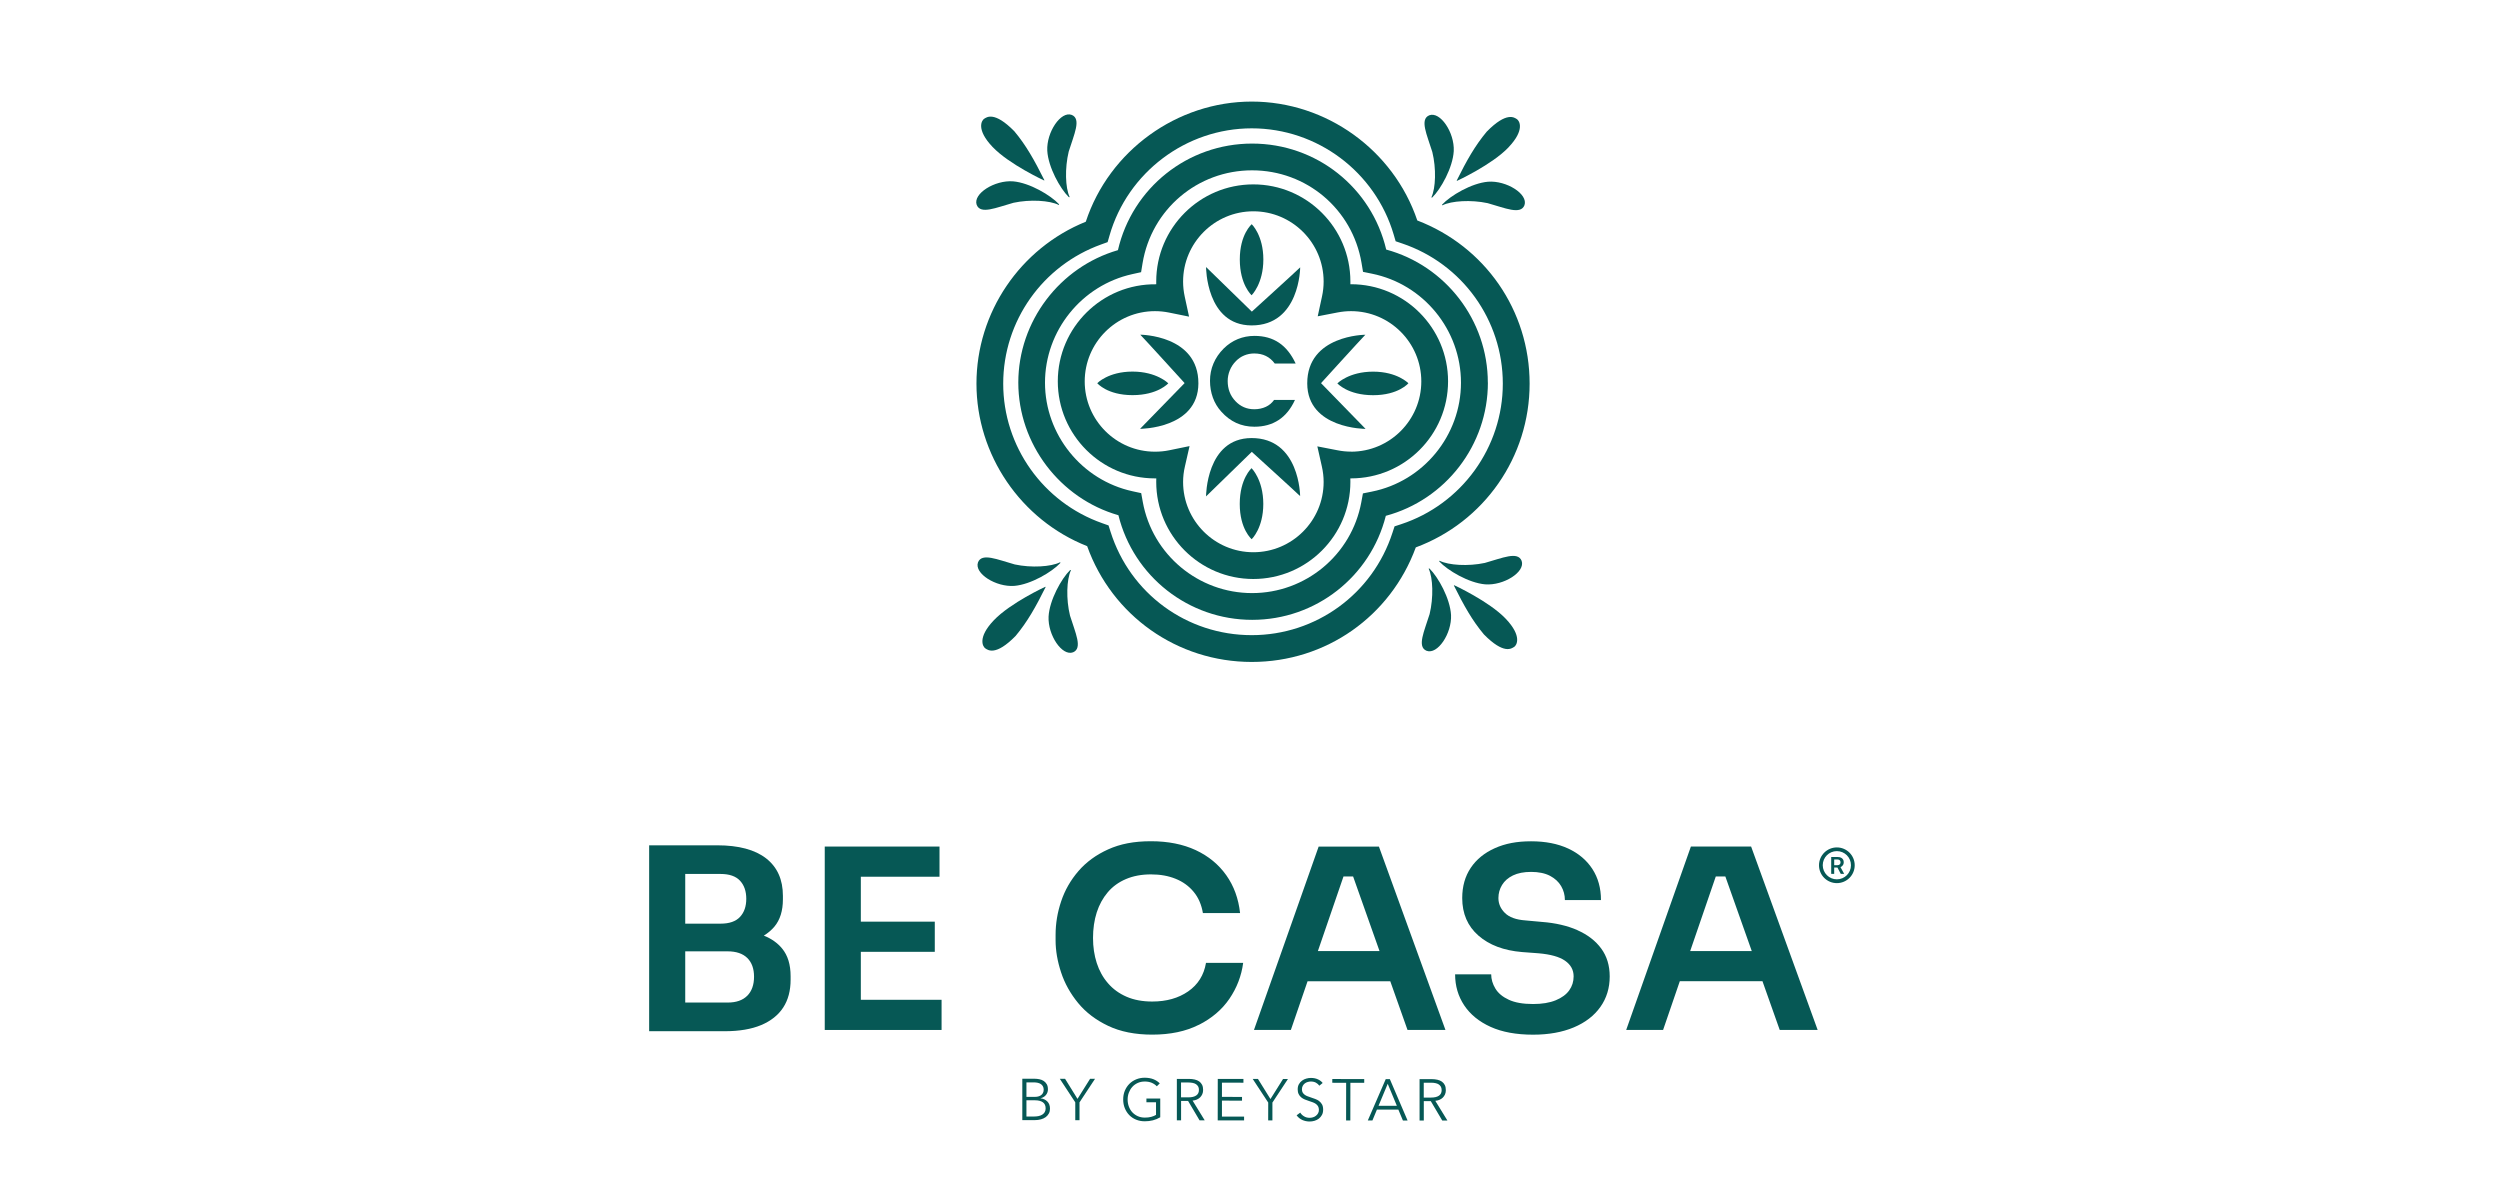 <svg xmlns="http://www.w3.org/2000/svg" id="Capa_1" data-name="Capa 1" viewBox="0 0 460.72 218.21"><defs><style> .cls-1 { fill: #065855; } </style></defs><path class="cls-1" d="M248.98,52.39s-.08,0-.12,0c0-.17,0-.34,0-.52,0-9.86-8.02-17.89-17.89-17.89s-17.89,8.02-17.89,17.89c0,.17,0,.35,0,.52-9.97-.13-18.14,7.94-18.14,17.88,0,9.86,8.02,17.89,17.89,17.89.09,0,.17,0,.26,0,0,.22-.01.44-.01.65,0,9.86,8.02,17.89,17.89,17.89s17.89-8.02,17.89-17.89c0-.22,0-.43-.01-.65.04,0,.08,0,.12,0,9.86,0,17.89-8.02,17.89-17.89s-8.02-17.89-17.89-17.89ZM248.98,83.23c-.82,0-1.66-.08-2.5-.25l-3.71-.72.83,3.69c.22.97.33,1.93.33,2.87,0,7.14-5.81,12.95-12.95,12.95s-12.95-5.81-12.95-12.95c0-.94.11-1.91.34-2.88l.85-3.73-3.75.77c-.86.18-1.74.26-2.62.26-7.14,0-12.95-5.81-12.95-12.95s5.81-12.95,12.95-12.95c.87,0,1.74.09,2.58.26l3.7.75-.8-3.69c-.2-.93-.3-1.86-.3-2.77,0-7.14,5.81-12.95,12.95-12.95s12.95,5.81,12.95,12.95c0,.91-.1,1.83-.3,2.75l-.79,3.65,3.67-.71c.83-.16,1.66-.24,2.47-.24,7.14,0,12.95,5.81,12.95,12.95s-5.81,12.95-12.95,12.95Z"></path><path class="cls-1" d="M274.19,70.52c0-11.49-7.78-21.55-18.73-24.53-2.69-11.41-12.83-19.53-24.71-19.53s-22.08,8.17-24.73,19.64c-10.73,3.11-18.36,13.12-18.36,24.41s7.67,21.36,18.45,24.44c2.79,11.26,12.91,19.28,24.65,19.28s21.8-7.97,24.63-19.17c10.99-2.95,18.81-13.02,18.81-24.55ZM252.81,90.6l-1.64.33-.3,1.64c-1.8,9.69-10.26,16.73-20.13,16.73s-18.37-7.07-20.14-16.8l-.29-1.62-1.61-.35c-9.34-2.03-16.12-10.44-16.12-20.01s6.76-17.95,16.08-20l1.63-.36.27-1.65c1.64-9.92,10.13-17.12,20.18-17.12s18.5,7.17,20.17,17.04l.28,1.67,1.66.34c9.5,1.93,16.39,10.37,16.39,20.08s-6.91,18.18-16.44,20.08Z"></path><path class="cls-1" d="M260.91,100.88c12.6-4.68,20.98-16.66,20.98-30.18s-8.27-25.31-20.7-30.07c-4.38-12.97-16.75-21.91-30.51-21.91s-26.27,9.04-30.58,22.14c-12.1,4.9-20.15,16.73-20.15,29.84s8.15,25.11,20.4,29.95c4.58,12.81,16.62,21.34,30.33,21.34s25.58-8.43,30.23-21.1ZM230.67,117.05c-11.96,0-22.41-7.66-26.01-19.05l-.37-1.17-1.16-.41c-10.92-3.84-18.25-14.17-18.25-25.72s7.26-21.76,18.05-25.65l1.19-.43.35-1.21c3.33-11.64,14.11-19.76,26.21-19.76s22.77,8.05,26.16,19.58l.36,1.23,1.21.41c11.09,3.75,18.54,14.13,18.54,25.83s-7.54,22.22-18.76,25.91l-1.19.39-.39,1.19c-3.66,11.28-14.09,18.86-25.94,18.86Z"></path><path class="cls-1" d="M253.05,68.49c-4.47,0-6.59,2.16-6.59,2.16,0,0,1.92,2.18,6.59,2.18s6.5-2.2,6.5-2.2c0,0-2.03-2.14-6.5-2.14Z"></path><path class="cls-1" d="M251.61,61.69s-10.73.05-10.7,8.98c.02,8.37,10.75,8.37,10.75,8.37l-8.21-8.43s7.16-7.88,8.16-8.91Z"></path><path class="cls-1" d="M215.3,70.64s-2.12-2.16-6.59-2.16-6.5,2.14-6.5,2.14c0,0,1.83,2.2,6.5,2.2s6.59-2.18,6.59-2.18Z"></path><path class="cls-1" d="M210.15,61.69c1,1.03,8.16,8.91,8.16,8.91l-8.21,8.43s10.72,0,10.75-8.37c.03-8.93-10.7-8.98-10.7-8.98Z"></path><path class="cls-1" d="M230.66,54.41s2.16-2.12,2.16-6.59-2.14-6.5-2.14-6.5c0,0-2.2,1.83-2.2,6.5s2.18,6.59,2.18,6.59Z"></path><path class="cls-1" d="M222.26,49.22s0,10.72,8.37,10.75c8.93.03,8.98-10.7,8.98-10.7-1.03,1-8.91,8.16-8.91,8.16l-8.43-8.21Z"></path><path class="cls-1" d="M228.47,92.87c0,4.67,2.2,6.5,2.2,6.5,0,0,2.14-2.03,2.14-6.5s-2.16-6.59-2.16-6.59c0,0-2.18,1.92-2.18,6.59Z"></path><path class="cls-1" d="M230.63,80.73c-8.37.02-8.37,10.75-8.37,10.75l8.43-8.21s7.88,7.16,8.91,8.16c0,0-.05-10.73-8.98-10.7Z"></path><path class="cls-1" d="M196.97,36.32c.06.06.18.02.14-.05-.78-1.66-.9-5.28-.16-8.33.99-3.2,2.36-6.01.57-6.76-2.02-.78-4.68,3.17-4.52,6.59.17,3.04,2.37,6.99,3.96,8.55Z"></path><path class="cls-1" d="M192.41,33.26l.06-.05c-1.87-3.74-3.38-6.44-5.54-9.02-3.69-3.75-5.09-2.59-5.56-2.3-.46.29-1.52,1.96,1.54,5.18,3.06,3.22,9.51,6.19,9.51,6.19Z"></path><path class="cls-1" d="M186.77,37.37c3.07-.66,6.68-.43,8.32.39.07.04.11-.08.06-.14-1.52-1.63-5.4-3.94-8.44-4.2-3.42-.26-7.44,2.29-6.72,4.33.71,1.81,3.55.52,6.78-.38Z"></path><path class="cls-1" d="M197.2,105.07c-1.59,1.56-3.79,5.51-3.96,8.55-.16,3.43,2.5,7.37,4.52,6.59,1.79-.76.42-3.56-.57-6.76-.75-3.05-.62-6.66.16-8.33.03-.07-.09-.11-.14-.05Z"></path><path class="cls-1" d="M192.65,108.13s-6.45,2.97-9.51,6.19c-3.06,3.22-2,4.89-1.54,5.18.46.29,1.87,1.46,5.56-2.3,2.16-2.59,3.68-5.28,5.54-9.02l-.06-.05Z"></path><path class="cls-1" d="M186.95,107.97c3.04-.26,6.92-2.57,8.44-4.2.06-.06.01-.18-.06-.14-1.64.82-5.25,1.05-8.32.39-3.23-.9-6.07-2.19-6.78-.38-.72,2.04,3.3,4.59,6.72,4.33Z"></path><path class="cls-1" d="M263.81,36.34c-.03.07.09.11.14.05,1.59-1.56,3.79-5.51,3.96-8.55.16-3.43-2.5-7.37-4.52-6.59-1.79.76-.42,3.56.57,6.76.75,3.05.62,6.66-.16,8.33Z"></path><path class="cls-1" d="M278.01,27.14c3.06-3.22,2-4.89,1.54-5.18s-1.87-1.46-5.56,2.3c-2.16,2.59-3.68,5.28-5.54,9.02l.06.05s6.45-2.97,9.51-6.19Z"></path><path class="cls-1" d="M274.22,33.49c-3.04.26-6.92,2.57-8.44,4.2-.06.06-.01.18.06.14,1.64-.82,5.25-1.05,8.32-.39,3.23.9,6.07,2.19,6.78.38.72-2.04-3.3-4.59-6.72-4.33Z"></path><path class="cls-1" d="M263.44,104.79c-.06-.06-.18-.02-.14.05.78,1.66.9,5.28.16,8.33-.99,3.2-2.36,6.01-.57,6.76,2.02.78,4.68-3.17,4.52-6.59-.17-3.04-2.37-6.99-3.96-8.55Z"></path><path class="cls-1" d="M279.04,119.22c.46-.29,1.52-1.96-1.54-5.18-3.06-3.22-9.51-6.19-9.51-6.19l-.06.05c1.87,3.74,3.38,6.44,5.54,9.02,3.69,3.75,5.09,2.59,5.56,2.3Z"></path><path class="cls-1" d="M273.64,103.74c-3.07.66-6.68.43-8.32-.39-.07-.04-.11.08-.06.14,1.52,1.63,5.4,3.94,8.44,4.2,3.42.26,7.44-2.29,6.72-4.33-.71-1.81-3.55-.52-6.78.38Z"></path><path class="cls-1" d="M227.75,66.56c.45-.46.96-.82,1.55-1.06.58-.24,1.2-.36,1.84-.36.8,0,1.52.15,2.15.46.63.31,1.17.77,1.63,1.39h3.85c-.8-1.72-1.82-2.99-3.07-3.83-1.25-.84-2.75-1.26-4.51-1.26-1.1,0-2.12.2-3.08.59-.95.39-1.82.97-2.6,1.74-.82.82-1.45,1.74-1.88,2.75-.43,1.01-.64,2.07-.64,3.19s.18,2.14.53,3.11c.35.97.87,1.83,1.56,2.59.81.91,1.73,1.6,2.74,2.07,1.02.46,2.13.7,3.34.7,1.74,0,3.23-.41,4.49-1.24,1.25-.82,2.25-2.06,3-3.7h-3.85c-.39.56-.9.99-1.53,1.28s-1.34.44-2.13.44c-1.37,0-2.53-.5-3.47-1.5-.95-1-1.42-2.23-1.42-3.71,0-.67.13-1.32.39-1.96.26-.64.63-1.2,1.11-1.68Z"></path><path class="cls-1" d="M220.91,188.88c2.39-1.2,4.28-2.81,5.65-4.81,1.37-2.01,2.22-4.21,2.54-6.62h-6.85c-.38,2.25-1.48,4-3.28,5.25-1.8,1.25-4.01,1.87-6.63,1.87-1.79,0-3.36-.29-4.72-.88-1.36-.59-2.5-1.41-3.42-2.48-.93-1.06-1.62-2.31-2.08-3.73-.46-1.42-.69-2.96-.69-4.63s.23-3.3.69-4.72c.46-1.42,1.14-2.65,2.03-3.7.89-1.05,2.01-1.86,3.35-2.43,1.34-.57,2.87-.86,4.6-.86s3.21.27,4.55.81c1.34.54,2.45,1.34,3.33,2.41.88,1.06,1.44,2.37,1.7,3.91h6.85c-.29-2.65-1.13-4.98-2.54-6.97-1.41-1.99-3.28-3.53-5.63-4.63-2.35-1.09-5.1-1.64-8.26-1.64s-5.66.5-7.88,1.5c-2.22,1-4.05,2.34-5.48,4-1.44,1.67-2.5,3.52-3.18,5.56-.69,2.04-1.03,4.1-1.03,6.2v1.02c0,1.88.34,3.84,1.01,5.88.67,2.04,1.72,3.92,3.14,5.65,1.42,1.73,3.26,3.13,5.53,4.21,2.27,1.08,4.98,1.62,8.14,1.62,3.32,0,6.18-.6,8.57-1.81Z"></path><path class="cls-1" d="M256.21,180.83l3.18,8.98h6.99l-12.26-33.79h-11.11l-11.92,33.79h6.8l3.08-8.98h15.23ZM247.6,161.52h1.76l4.87,13.75h-11.36l4.72-13.75Z"></path><path class="cls-1" d="M290.74,171.43c-1.88-.83-4.07-1.34-6.56-1.53l-3.06-.28c-1.72-.12-2.98-.58-3.78-1.37-.8-.79-1.2-1.7-1.2-2.75,0-.86.22-1.67.67-2.41.45-.74,1.12-1.33,2.01-1.76.89-.43,2.01-.65,3.35-.65s2.56.24,3.47.72c.91.48,1.6,1.11,2.06,1.9.46.79.69,1.64.69,2.57h6.65c0-2.19-.53-4.1-1.58-5.72-1.05-1.62-2.54-2.88-4.45-3.77-1.92-.89-4.2-1.34-6.85-1.34s-4.78.42-6.68,1.27c-1.9.85-3.38,2.05-4.43,3.61-1.05,1.56-1.58,3.42-1.58,5.58,0,2.87,1,5.18,2.99,6.92,1.99,1.74,4.67,2.75,8.02,3.03l3.06.23c2.2.19,3.83.64,4.88,1.37,1.05.73,1.58,1.69,1.58,2.89,0,.96-.27,1.81-.81,2.57-.54.76-1.37,1.37-2.49,1.83-1.12.46-2.51.69-4.17.69-1.85,0-3.34-.26-4.48-.79-1.13-.52-1.96-1.21-2.47-2.06-.51-.85-.77-1.72-.77-2.62h-6.65c0,2.13.56,4.04,1.68,5.72,1.12,1.68,2.74,3,4.86,3.96,2.12.96,4.73,1.44,7.83,1.44,2.87,0,5.37-.45,7.49-1.34,2.12-.89,3.76-2.15,4.91-3.77,1.15-1.62,1.72-3.5,1.72-5.62,0-2.01-.52-3.72-1.56-5.14-1.04-1.42-2.5-2.55-4.38-3.38Z"></path><path class="cls-1" d="M311.61,156.01l-11.92,33.79h6.8l3.08-8.98h15.23l3.18,8.98h6.99l-12.26-33.79h-11.11ZM311.48,175.27l4.72-13.75h1.76l4.87,13.75h-11.36Z"></path><path class="cls-1" d="M140.77,172.42c.75-.46,1.4-1.01,1.95-1.66,1.04-1.25,1.56-2.92,1.56-5.02v-.65c0-2.99-1.03-5.29-3.09-6.9-2.06-1.6-5.06-2.41-9.02-2.41h-12.54v34.26h13.97c2.65,0,4.87-.38,6.67-1.13,1.8-.76,3.16-1.84,4.07-3.24s1.36-3.11,1.36-5.12v-.65c0-2.13-.52-3.83-1.56-5.09-.85-1.04-1.98-1.83-3.38-2.39ZM132.79,161.06c1.63,0,2.82.42,3.59,1.25.77.83,1.15,1.94,1.15,3.33s-.38,2.5-1.15,3.33c-.77.83-1.96,1.25-3.59,1.25h-6.51v-9.17h6.51ZM137.72,183.49c-.83.85-2.04,1.27-3.64,1.27h-7.8v-9.44h7.8c1.59,0,2.81.41,3.64,1.23.83.82,1.24,1.97,1.24,3.45s-.41,2.65-1.24,3.5Z"></path><polygon class="cls-1" points="158.64 175.41 172.27 175.41 172.27 169.85 158.64 169.85 158.64 161.57 173.14 161.57 173.14 156.01 158.64 156.01 157.68 156.01 151.99 156.01 151.99 189.81 157.68 189.81 158.64 189.81 173.52 189.81 173.52 184.25 158.64 184.25 158.64 175.41"></polygon><path class="cls-1" d="M191.76,202.41v-.02c.41-.09.74-.29.99-.59.25-.3.37-.65.37-1.05,0-.38-.07-.7-.22-.95-.15-.25-.34-.45-.57-.6-.23-.15-.5-.25-.79-.31-.29-.06-.59-.09-.87-.09h-2.27s0,7.63,0,7.63h2.26c.44,0,.83-.05,1.18-.15.35-.1.65-.24.89-.42.24-.18.43-.41.57-.67s.2-.55.2-.87c0-.56-.16-1-.49-1.33-.33-.33-.74-.52-1.23-.58ZM189.16,199.47h1.35c.25,0,.49.02.71.07.22.05.42.12.58.23.17.11.3.25.39.42.1.17.15.38.15.62,0,.25-.05.46-.15.64-.1.17-.22.31-.38.41-.16.1-.33.18-.52.22-.19.04-.38.06-.57.06h-1.56s0-2.68,0-2.68ZM192.53,204.96c-.12.19-.27.34-.46.46-.19.12-.41.2-.67.26-.26.05-.52.08-.8.08h-1.44s0-2.99,0-2.99h1.58c.63,0,1.11.13,1.45.37s.51.62.51,1.13c0,.27-.06.49-.17.68Z"></path><polygon class="cls-1" points="198.57 202.51 196.28 198.81 195.31 198.81 198.16 203.15 198.16 206.44 198.94 206.44 198.94 203.15 201.8 198.81 200.89 198.81 198.57 202.51"></polygon><path class="cls-1" d="M211.26,203.14h1.78s0,2.32,0,2.32c-.22.14-.51.26-.87.36s-.75.14-1.19.14c-.49,0-.93-.09-1.32-.27-.39-.18-.72-.42-1-.72-.27-.3-.48-.65-.63-1.06-.15-.4-.22-.83-.22-1.27s.07-.87.22-1.27c.15-.4.36-.76.63-1.06.27-.31.61-.55,1-.73s.83-.27,1.32-.27c.47,0,.89.08,1.26.23.37.16.68.37.95.65l.54-.54c-.32-.32-.71-.58-1.16-.76-.45-.18-.98-.27-1.6-.28-.57,0-1.09.1-1.58.3s-.91.48-1.26.83c-.36.36-.63.78-.84,1.27-.2.49-.3,1.02-.3,1.61,0,.58.1,1.12.3,1.61.2.49.47.91.82,1.27.35.36.77.64,1.26.84.49.2,1.02.3,1.6.3.52,0,1.02-.06,1.5-.18.48-.12.93-.31,1.35-.56v-3.45s-2.55,0-2.55,0v.69Z"></path><path class="cls-1" d="M220.55,202.64c.24-.1.44-.24.61-.4.17-.17.31-.37.41-.6.1-.23.15-.48.15-.77,0-.37-.06-.69-.19-.95-.13-.26-.31-.47-.54-.63-.23-.16-.51-.28-.83-.35-.32-.07-.67-.11-1.04-.11h-2.24s0,7.63,0,7.63h.78s0-3.57,0-3.57h1.29s2.11,3.57,2.11,3.57h.95s-2.23-3.63-2.23-3.63c.28-.03.54-.09.78-.19ZM217.65,202.22v-2.73s1.38,0,1.38,0c.29,0,.55.03.79.08.24.05.44.13.6.24s.29.25.39.42.14.38.14.64c0,.45-.17.79-.51,1.02-.34.23-.82.34-1.44.34h-1.35Z"></path><polygon class="cls-1" points="225.19 202.83 228.89 202.84 228.89 202.15 225.19 202.14 225.19 199.52 229.15 199.53 229.15 198.84 224.42 198.83 224.41 206.47 229.27 206.47 229.27 205.78 225.19 205.78 225.19 202.83"></polygon><polygon class="cls-1" points="234.13 202.54 231.83 198.84 230.86 198.84 233.72 203.19 233.71 206.47 234.49 206.48 234.49 203.19 237.35 198.85 236.45 198.84 234.13 202.54"></polygon><path class="cls-1" d="M243.12,202.92c-.21-.16-.46-.29-.73-.39-.27-.1-.54-.19-.8-.28-.22-.07-.42-.14-.62-.22-.2-.07-.37-.16-.53-.28-.15-.11-.28-.25-.37-.4s-.14-.36-.14-.6c0-.24.05-.46.15-.64.1-.18.22-.33.38-.45.16-.12.33-.21.53-.26.19-.06.38-.09.57-.09.37,0,.68.07.94.21.26.14.47.33.64.56l.61-.5c-.19-.25-.46-.47-.83-.65-.37-.18-.81-.28-1.33-.28-.28,0-.56.04-.85.12-.29.08-.55.2-.79.38s-.43.39-.58.66c-.15.27-.22.58-.22.95,0,.35.06.64.18.87.12.24.27.44.47.6.19.16.41.29.66.39.24.1.49.19.74.27.24.08.48.16.7.24.22.08.42.18.59.3.17.12.31.27.41.44.1.18.16.4.16.66,0,.24-.05.46-.16.64-.1.18-.24.34-.4.46-.16.13-.34.22-.55.28-.2.06-.4.09-.59.09-.4,0-.75-.09-1.05-.28-.3-.18-.53-.41-.69-.68l-.67.5c.14.19.29.35.47.5.18.14.37.26.58.36.21.09.43.16.66.21.23.05.46.07.69.07.3,0,.6-.04.9-.13.3-.09.56-.22.8-.4.23-.18.42-.41.57-.68.15-.28.22-.6.22-.99,0-.38-.07-.7-.2-.94-.14-.25-.31-.45-.53-.61Z"></path><polygon class="cls-1" points="245.52 199.54 248.08 199.55 248.07 206.49 248.85 206.49 248.86 199.55 251.41 199.55 251.41 198.86 245.53 198.85 245.52 199.54"></polygon><path class="cls-1" d="M255.38,198.86l-3.31,7.63h.85s.83-2,.83-2h3.95s.84,2.01.84,2.01h.86s-3.27-7.63-3.27-7.63h-.75ZM254.05,203.78l1.69-4.05,1.68,4.05h-3.36Z"></path><path class="cls-1" d="M265.28,202.68c.24-.1.44-.24.61-.4.17-.17.31-.37.41-.6.1-.23.15-.48.15-.77,0-.37-.06-.69-.19-.95-.13-.26-.31-.47-.54-.63-.23-.16-.51-.28-.83-.35-.32-.07-.67-.11-1.04-.11h-2.24s0,7.63,0,7.63h.78s0-3.57,0-3.57h1.29s2.11,3.57,2.11,3.57h.95s-2.23-3.63-2.23-3.63c.28-.03.54-.09.78-.19ZM262.38,202.26v-2.73s1.38,0,1.38,0c.29,0,.55.03.79.08.24.05.44.13.6.24.16.11.29.25.39.42.09.17.14.38.14.64,0,.45-.17.79-.51,1.02-.34.23-.82.34-1.44.34h-1.35Z"></path><path class="cls-1" d="M338.51,156.17c-1.81,0-3.29,1.47-3.29,3.29s1.47,3.29,3.29,3.29,3.29-1.47,3.29-3.29-1.47-3.29-3.29-3.29ZM338.51,162.05c-1.43,0-2.6-1.17-2.6-2.6s1.16-2.6,2.6-2.6,2.6,1.16,2.6,2.6-1.16,2.6-2.6,2.6Z"></path><path class="cls-1" d="M339.62,159.46c.11-.16.16-.34.16-.55h0c0-.2-.04-.38-.13-.52-.09-.14-.21-.26-.37-.33-.16-.08-.35-.12-.57-.12h-1.24v3.1h.55v-1.16h.6l.61,1.16h.63l-.68-1.24c.18-.07.32-.18.43-.34ZM338.65,159.44h-.63v-1.05h.61c.17,0,.31.05.41.14.1.09.15.22.15.38h0c0,.17-.05.3-.15.39-.1.09-.23.14-.41.14Z"></path></svg>